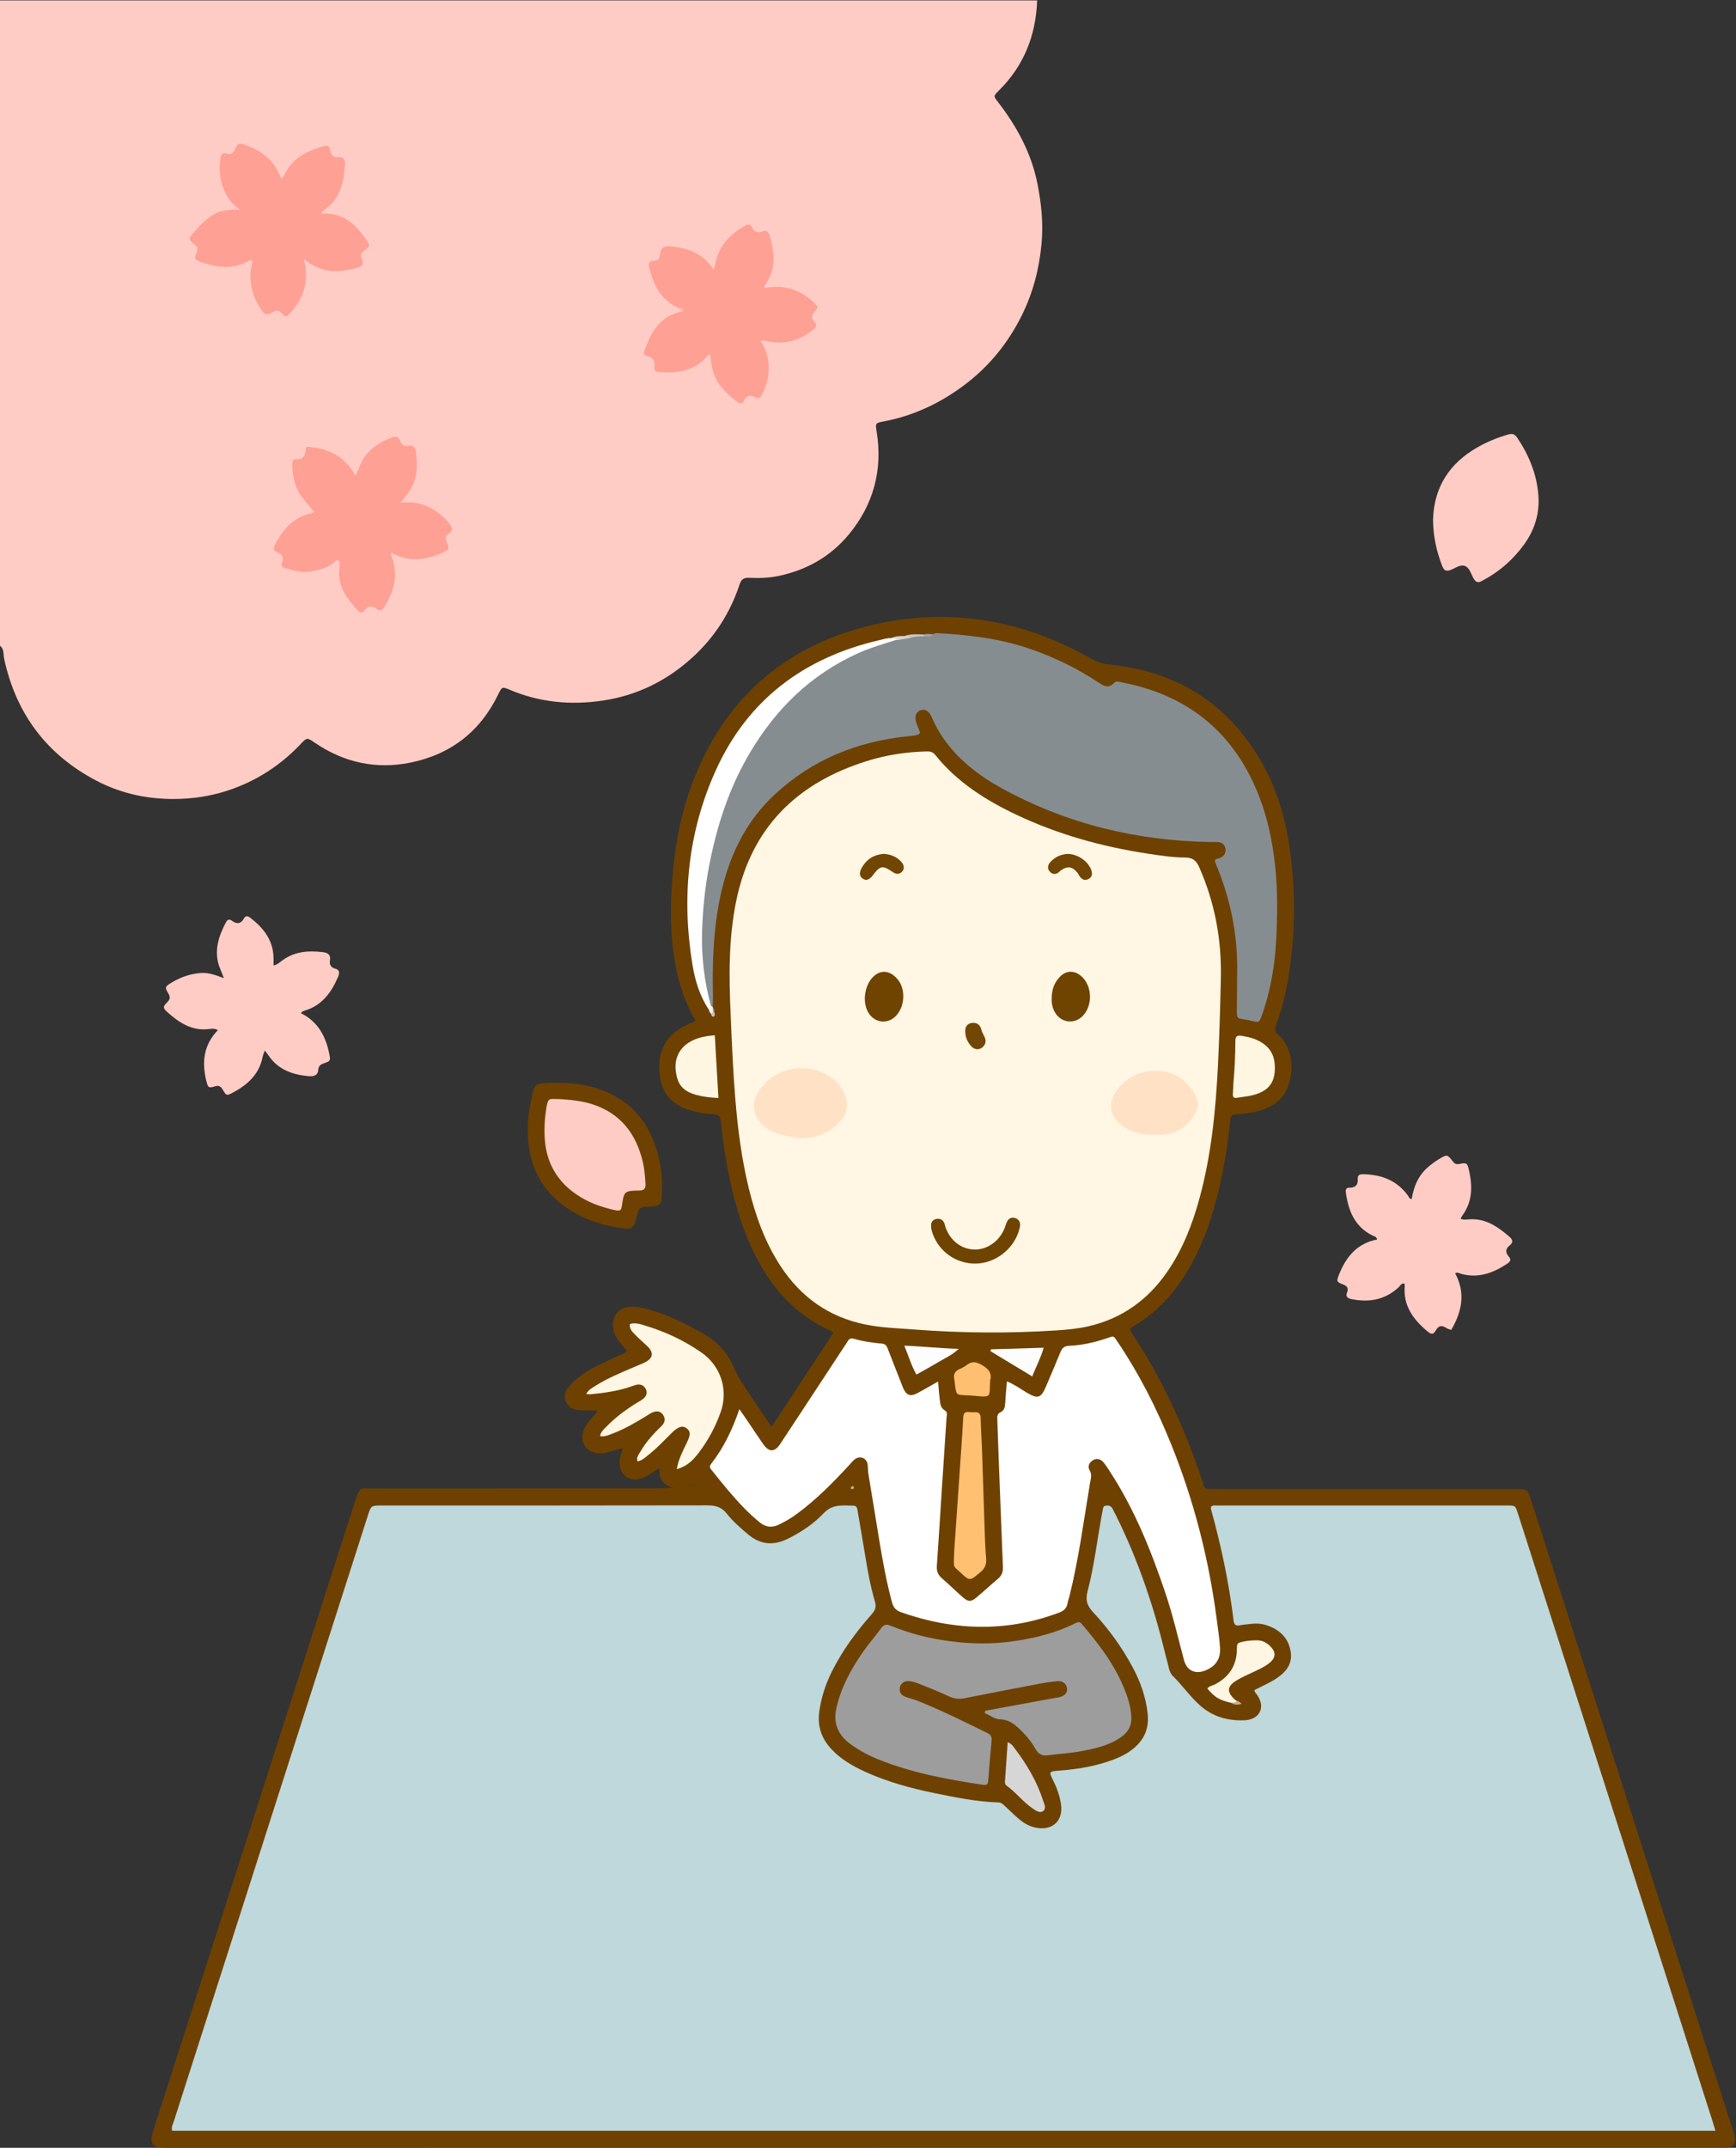 <?xml version="1.0" encoding="UTF-8"?>
<!DOCTYPE svg PUBLIC "-//W3C//DTD SVG 1.1//EN" "http://www.w3.org/Graphics/SVG/1.1/DTD/svg11.dtd">
<svg version="1.1" xmlns="http://www.w3.org/2000/svg" xmlns:xlink="http://www.w3.org/1999/xlink" x="0" y="0" width="1841" height="2276" viewBox="0, 0, 1841, 2276">
  <rect x="0" y="0" width="1841" height="2276" fill="#333333" stroke="none"/>
  <defs>
    <clipPath id="Clip_1">
      <path d="M-0,2276 L1840.06,2276 L1840.06,0.43 L-0,0.43 z"/>
    </clipPath>
  </defs>
  <g id="Layer_1">
    <g clip-path="url(#Clip_1)">
      <path d="M1099.86,0.43 C1098.59,37.56 1085.79,69.774 1059.15,96.122 C1053.49,101.718 1053.5,101.834 1058.22,107.949 C1078.4,134.078 1093.92,162.518 1100.3,195.224 C1104.36,216.061 1106.55,236.856 1104.52,258.434 C1102.03,285.06 1095.45,310.224 1083.77,333.869 C1069.3,363.151 1049.12,388.16 1022.78,407.935 C996.835,427.421 968.244,440.857 936.207,446.75 C928.497,448.168 928.266,448.738 929.65,457.252 C936.28,498.052 926.308,534.725 900.209,566.303 C880.787,589.803 855.213,604.254 825.086,610.454 C814.842,612.562 804.581,612.753 794.307,612.297 C788.602,612.043 786.047,614.021 784.305,619.327 C774.447,649.347 757.781,675.22 734.518,696.476 C707.378,721.274 675.622,737.043 638.985,742.435 C605.036,747.432 572.094,744.374 540.313,730.823 C532.459,727.474 532.128,728.04 528.404,735.737 C509.29,775.249 477.897,799.513 435.154,808.143 C398.57,815.53 364.487,808.028 333.559,786.859 C325.714,781.49 325.517,781.42 318.945,788.355 C298.69,809.728 274.881,825.689 247.199,835.76 C229.302,842.272 210.88,845.792 191.753,846.523 C160.135,847.733 130.073,841.874 102.115,827.23 C49.387,799.613 16.995,756.254 4.407,698.112 C3.377,693.355 4.665,687.919 -0,684.344 C-0,456.373 -0,228.401 -0,0.43 C366.621,0.43 733.242,0.43 1099.86,0.43" fill="#FFCCC5"/>
      <path d="M707.885,1574.33 C700.945,1570.53 698.965,1564.17 699.494,1556.82 C695.874,1556.62 694.286,1559.16 692.082,1560.49 C688.377,1562.72 684.795,1565.12 680.625,1566.49 C667.12,1570.94 656.423,1562.75 657.14,1548.5 C657.37,1543.92 659.077,1539.6 660.504,1534.49 C654.208,1536.24 649.157,1537.63 644.121,1539.07 C640.869,1540 637.55,1540.27 634.218,1539.94 C620.574,1538.58 614.034,1527.35 619.447,1514.69 C621.439,1510.03 624.586,1506.17 627.766,1502.3 C629.569,1500.1 632.286,1498.52 633.193,1494.58 C627.597,1494.58 622.399,1494.76 617.219,1494.53 C609.956,1494.22 602.933,1492.65 600.003,1484.99 C596.921,1476.94 601.307,1470.94 606.77,1465.54 C613.956,1458.45 622.268,1452.9 631.213,1448.38 C640.712,1443.59 650.452,1439.26 660.099,1434.76 C661.879,1433.93 664.054,1433.72 664.863,1431.15 C662.831,1428.89 660.546,1426.49 658.418,1423.95 C655.41,1420.37 652.843,1416.53 651.305,1412.02 C646.156,1396.92 655.45,1384.01 671.277,1384.67 C676.921,1384.91 682.486,1386.06 687.961,1387.59 C708.96,1393.49 728.225,1403.13 746.995,1414.06 C760.746,1422.07 771.195,1432.95 777.389,1447.44 C782.682,1459.82 790.336,1470.64 797.742,1481.68 C804.209,1491.32 810.738,1500.91 818.248,1512.02 C840.532,1478.15 862.125,1445.33 883.821,1412.35 C882.307,1411.29 881.597,1410.61 880.752,1410.23 C844.499,1393.91 819.432,1366.37 801.57,1331.52 C786.702,1302.51 778.073,1271.52 771.889,1239.71 C768.582,1222.7 766.168,1205.55 764.428,1188.33 C763.863,1182.75 761.729,1180.85 756.544,1180.69 C748.535,1180.46 740.685,1179.07 732.939,1176.93 C714.459,1171.83 702.794,1160.4 699.935,1141.12 C696.735,1119.54 702.35,1101.41 721.874,1089.48 C726.643,1086.56 731.947,1084.52 737.651,1081.77 C726.864,1063.44 720.313,1043.71 716.434,1023.11 C711.035,994.432 710.487,965.444 712.548,936.47 C715.035,901.492 720.718,866.933 732.742,833.893 C765.781,743.108 829.619,685.37 923.289,662.742 C1005.6,642.858 1083.91,656.477 1157.45,698.056 C1163.63,701.551 1169.76,703.492 1176.98,704.235 C1247.7,711.517 1301.9,745.086 1337.56,807.121 C1353.68,835.175 1362.87,865.776 1367.48,897.614 C1374.81,948.125 1373.82,998.56 1363.91,1048.72 C1361.46,1061.15 1358.09,1073.35 1353.48,1085.13 C1351.7,1089.67 1351.44,1092.61 1355.51,1096.38 C1371.4,1111.11 1373.26,1135.56 1364.43,1154.66 C1359.36,1165.63 1350.28,1172.14 1339.14,1175.88 C1330.91,1178.64 1322.37,1180.02 1313.69,1180.65 C1305.16,1181.27 1305.13,1181.45 1304.16,1191.07 C1301.41,1218.27 1296.71,1245.14 1289.78,1271.59 C1282.92,1297.77 1273.55,1322.99 1259.63,1346.34 C1244.88,1371.09 1225.88,1391.7 1200.69,1406.19 C1199.85,1406.67 1199.14,1407.37 1198.6,1407.8 C1197.7,1409.6 1198.85,1410.56 1199.55,1411.61 C1231.78,1459.82 1255.82,1511.95 1274.1,1566.85 C1274.73,1568.75 1275.54,1570.6 1275.95,1572.54 C1276.88,1576.99 1279.59,1578.46 1283.9,1577.94 C1285.87,1577.7 1287.89,1577.9 1289.89,1577.9 C1393.87,1577.9 1497.84,1577.9 1601.82,1577.9 C1603.48,1577.9 1605.15,1577.89 1606.82,1577.9 C1619.67,1577.92 1619.96,1578.13 1623.77,1589.96 C1628.35,1604.21 1632.95,1618.46 1637.52,1632.71 C1704.03,1840.2 1770.54,2047.69 1837.03,2255.19 C1838.15,2258.67 1839.45,2262.16 1839.92,2265.75 C1840.73,2271.9 1837.88,2275.16 1831.71,2275.76 C1829.4,2275.99 1827.05,2275.82 1824.72,2275.82 C1275.18,2275.82 725.635,2275.79 176.094,2276 C162.417,2276.01 157.679,2272.84 162.641,2257.41 C233.942,2035.73 304.964,1813.96 376.086,1592.22 C377.595,1587.52 378.539,1582.51 382.118,1578.7 C385.282,1575.86 389.114,1577.35 392.585,1577.34 C493.988,1577.25 595.391,1577.29 696.794,1577.24 C710.928,1577.23 724.962,1575.53 739.02,1573.7 C728.621,1572.95 718.303,1579.99 707.885,1574.33" fill="#6E4100"/>
    </g>
    <path d="M319.213,1073.71 C337.079,1082.58 345.515,1098.11 349.211,1116.9 C350.598,1123.96 350.542,1124.32 343.774,1126.65 C340.421,1127.8 337.86,1129.17 337.587,1133.34 C337.199,1139.27 333.439,1140.86 327.909,1140.41 C310.27,1139.01 294.805,1133.57 284.464,1118.06 C283.555,1116.69 282.488,1115.44 280.811,1113.23 C279.916,1115.76 278.961,1117.66 278.578,1119.67 C275.009,1138.38 262.497,1149.64 246.619,1157.98 C240.416,1161.24 240.036,1161.14 236.578,1155.26 C234.441,1151.63 232.446,1149.65 227.891,1151.19 C220.49,1153.7 220.298,1151.51 218.687,1144.88 C213.975,1125.48 215.876,1107.29 231.066,1091.6 C227.304,1089.4 223.637,1090.28 220.372,1090.59 C202.863,1092.25 189.778,1083.52 177.648,1072.68 C172.688,1068.25 172.525,1066.8 177.27,1062.14 C180.913,1058.56 180.637,1056.1 178.127,1052.05 C174.619,1046.39 175.298,1045.38 180.979,1041.85 C191.041,1035.61 202.008,1031.66 213.751,1031.05 C221.282,1030.65 228.662,1033.23 237.416,1036.57 C235.006,1029.79 232.202,1024.66 231.029,1018.94 C227.875,1003.56 232.821,990.121 239.808,976.999 C241.174,974.434 243.319,973.811 245.592,975.482 C250.854,979.352 255.184,979.554 258.705,973.219 C260.374,970.215 262.689,970.435 265.326,972.469 C279.266,983.219 289.611,996.034 290.085,1014.66 C290.151,1017.26 290.094,1019.86 290.094,1023.09 C294.135,1022.2 296.531,1019.9 299.101,1017.97 C312.25,1008.08 327.27,1007.15 342.781,1009.04 C347.407,1009.6 350.944,1011.67 349.945,1017.5 C349.178,1021.97 350.607,1025.18 355.525,1026.5 C360.356,1027.79 360.275,1031.06 358.542,1035.11 C351.33,1051.92 341.237,1065.76 322.574,1071.11 C321.647,1071.37 320.818,1072.02 319.978,1072.54 C319.75,1072.68 319.647,1073.02 319.213,1073.71" fill="#FFCCC5"/>
    <path d="M1460.38,1313.48 C1459.71,1310.15 1456.94,1309.99 1455.02,1309.02 C1436.36,1299.51 1429.9,1282.67 1427.18,1263.44 C1426.76,1260.41 1427.95,1258.61 1430.62,1258.63 C1437.35,1258.67 1440.41,1255.82 1439.89,1248.96 C1439.58,1244.79 1442.62,1244.22 1445.91,1244.3 C1465.2,1244.78 1481.71,1250.95 1493.31,1267.27 C1494.23,1268.56 1494.53,1270.44 1497.1,1270.71 C1499.17,1257.43 1504.14,1245.44 1514.71,1236.51 C1518.25,1233.53 1522.01,1230.73 1525.97,1228.33 C1534.56,1223.1 1534.76,1223.13 1540.86,1230.93 C1542.77,1233.36 1544.37,1234.07 1547.53,1233.44 C1555.29,1231.88 1556.03,1232.37 1557.74,1239.77 C1561.69,1256.84 1561.73,1273.41 1550.61,1288.31 C1550.05,1289.06 1549.73,1290 1548.94,1291.57 C1551.98,1292.81 1554.93,1292.32 1557.67,1292.12 C1575.53,1290.77 1588.69,1300.11 1601.19,1310.99 C1604.3,1313.69 1604.64,1316.87 1601.31,1319.44 C1596.23,1323.39 1596.25,1327.28 1600.29,1331.91 C1603,1335.02 1601.28,1337.19 1598.35,1339.14 C1583.45,1349.04 1567.68,1354.84 1549.52,1349.9 C1547.68,1349.4 1546.01,1347.78 1543.14,1349.25 C1554.37,1369.93 1550.47,1389.74 1538.99,1409.34 C1537.08,1408.61 1535.4,1408.26 1534.06,1407.41 C1529.48,1404.5 1526.09,1403.94 1522.72,1409.67 C1519.85,1414.55 1517.93,1414.38 1513.12,1410.29 C1498.61,1397.97 1488.05,1383.6 1489.68,1363.19 C1489.76,1362.22 1489.52,1361.23 1489.42,1360.18 C1485.96,1359.51 1484.91,1362.59 1483.13,1364.23 C1468.69,1377.53 1451.82,1380.46 1433.11,1376.64 C1428.83,1375.77 1426.94,1373.78 1428.44,1369.9 C1430.32,1365 1428.95,1362.95 1424.12,1361.07 C1417.28,1358.4 1417.21,1357.78 1420.06,1350.56 C1427.5,1331.75 1439.34,1317.51 1460.38,1313.48" fill="#FFCCC5"/>
    <path d="M1519.7,550.833 C1520.64,516.42 1537.03,490.87 1567.18,473.815 C1577.33,468.075 1588.11,463.705 1599.33,460.436 C1603.54,459.207 1606.22,459.706 1609.11,464.023 C1621.59,482.621 1629.78,502.813 1631.46,525.073 C1632.87,543.835 1627.56,561.296 1616.49,576.67 C1604.66,593.115 1589.73,606.083 1571.72,615.509 C1567.84,617.543 1565.6,617.638 1562.91,613.347 C1559.95,608.631 1558.79,601.672 1553.41,599.733 C1548.08,597.813 1542.9,602.565 1537.63,604.245 C1532.88,605.762 1531.07,603.823 1529.52,599.934 C1523.33,584.351 1519.92,568.234 1519.7,550.833" fill="#FFCCC5"/>
    <path d="M559.721,1197.02 C559.649,1183.27 562.055,1169.9 565.231,1156.6 C566.469,1151.42 569.027,1148.36 574.567,1148.01 C594.253,1146.75 613.805,1147.12 632.798,1153.22 C671.638,1165.69 692.192,1193.7 699.872,1232.57 C702.144,1244.07 702.448,1255.69 701.959,1267.34 C701.591,1276.11 699.166,1278.3 690.372,1278.61 C677.581,1279.05 677.581,1279.05 674.42,1292.15 C672.354,1300.71 669.619,1302.89 661.216,1301.76 C641.946,1299.15 623.502,1293.83 606.736,1283.7 C574.138,1264.02 559.599,1234.47 559.721,1197.02" fill="#6E4100"/>
    <path d="M424.886,532.741 C441.159,530.68 454.336,535.269 466.047,544.467 C468.651,546.512 471.244,548.657 473.434,551.119 C475.624,553.582 477.933,556.266 479.048,559.276 C480.532,563.287 476.202,564.791 474.111,567.076 C471.778,569.625 472.806,571.711 473.816,574.31 C476.728,581.804 476.718,582.089 469.287,585.571 C451.327,593.986 433.198,595.758 415.09,585.87 C413.752,588.258 415.538,589.929 416.108,591.647 C422.374,610.532 417.569,627.463 407.293,643.491 C405.258,646.665 403.118,648.434 399.376,645.245 C394.756,641.305 390.326,641.864 386.58,646.846 C384.132,650.102 381.841,649.409 379.292,646.68 C367.938,634.525 358.224,621.729 359.736,603.671 C359.999,600.527 360.746,597.142 359.203,594.147 C357.585,593.372 356.138,594.006 355.321,594.837 C348.083,602.207 338.53,603.889 329.049,605.592 C319.621,607.285 310.686,604.231 301.73,601.984 C299.214,601.352 297.831,599.35 298.962,596.576 C301.131,591.253 299.69,587.537 294.273,585.443 C289.584,583.631 289.719,580.626 291.807,576.717 C300.423,560.585 311.664,547.649 330.659,543.768 C331.916,543.511 333.059,542.702 333.097,542.685 C330.224,539.128 327.368,535.201 324.114,531.639 C313.913,520.473 309.984,507.119 309.934,492.331 C309.924,489.535 310.17,486.371 313.791,486.609 C322.123,487.156 323.94,482.163 324.245,475.445 C324.272,474.866 324.831,474.311 325.313,473.436 C347.419,474.638 365.485,483.033 376.993,504.084 C380.579,496.531 382.717,489.566 387.09,483.573 C394.484,473.438 404.743,467.804 415.97,463.309 C419.869,461.748 422.493,462.896 423.983,466.604 C425.664,470.787 428.268,473.233 433.071,472.356 C438.287,471.404 440.467,474.516 441.069,478.891 C443.25,494.742 442.633,510.088 432.059,523.393 C430.02,525.958 428.066,528.59 424.886,532.741" fill="#FFA094"/>
    <path d="M340.297,226.407 C364.444,224.584 377.61,238.294 388.938,254.765 C392.712,260.252 392.551,260.866 386.906,264.925 C383.076,267.679 381.48,270.499 383.838,274.935 C386.576,280.084 383.421,282.33 379.151,283.61 C359.517,289.494 340.612,289.755 322.289,274.607 C328.695,299.626 321.177,319.011 304.34,335.029 C300.878,335.477 299.634,333.097 298.194,331.507 C295.375,328.391 292.746,328.748 289.401,330.644 C282.505,334.551 280.944,333.945 276.332,327.007 C266.026,311.501 262.957,294.752 267.823,276.912 C266.039,274.697 264.46,276.113 263.235,276.78 C246.637,285.82 229.814,283.519 213.027,277.678 C206.301,275.337 205.762,274.086 208.438,267.625 C209.959,263.952 209.746,261.919 206.423,259.239 C199.703,253.819 199.656,253.278 205.128,246.698 C211.299,239.276 218.064,232.362 226.467,227.304 C234.383,222.538 243.27,222.156 254.484,221.998 C245.896,216.345 241.433,209.941 238.151,202.731 C232.924,191.249 232.109,179.237 233.907,166.852 C234.527,162.579 237.301,161.794 240.259,162.684 C245.343,164.215 247.44,162.093 249.291,157.763 C251.862,151.745 253.545,151.303 259.94,153.503 C276.724,159.277 289.989,169.023 296.799,186.09 C297.158,186.991 297.814,187.773 298.962,189.629 C302.539,184.085 304.802,178.338 308.966,173.797 C318.609,163.28 330.894,158.002 344.334,154.758 C347.364,154.027 349.548,155.016 349.975,158.542 C350.626,163.903 353.126,166.994 359.132,166.534 C364.413,166.13 366.138,169.512 365.86,174.2 C364.727,193.362 360.577,211.139 343.285,222.823 C342.556,223.315 342.101,224.212 340.297,226.407" fill="#FFA094"/>
    <path d="M719.884,326.45 C700.748,318.285 692.788,302.017 688.428,283.119 C687.519,279.181 688.278,276.482 692.975,276.394 C697.958,276.302 699.763,273.703 700.095,268.808 C700.508,262.701 704.352,260.401 710.888,261.032 C729.393,262.815 746.007,268.233 756.952,286.1 C758.559,279.835 759.352,274.944 761.066,270.4 C766.507,255.97 777.285,246.387 790.415,239.036 C793.625,237.24 795.846,237.447 797.62,240.964 C800.043,245.77 803.474,247.624 808.973,245.162 C812.988,243.365 814.885,246.119 816.088,249.79 C822.047,267.975 822.932,285.637 811.291,302.196 C810.949,302.682 810.939,303.402 810.475,305.12 C833.291,301.17 852.221,307.72 867.327,325.083 C865.968,327.192 865.123,329.079 863.775,330.482 C860.384,334.015 860.464,337.461 863.611,340.94 C866.996,344.682 865.525,346.897 861.984,349.755 C846.973,361.872 830.227,365.54 811.569,361.201 C810.606,360.977 809.63,360.791 808.649,360.677 C808.378,360.646 808.069,360.937 806.621,361.649 C811.675,368.665 814.345,376.725 815.047,385.164 C816.058,397.319 813.246,408.831 807.268,419.505 C805.538,422.594 803.003,422.156 800.413,420.769 C795.422,418.098 791.616,418.985 789.15,424.324 C787.117,428.728 784.62,427.774 781.383,425.348 C764.261,412.519 754.507,400.814 753.523,376.384 C750.964,375.077 749.955,377.404 748.799,378.679 C735.05,393.835 717.254,395.718 698.391,394.291 C694.968,394.032 693.66,392.06 693.959,388.986 C694.549,382.936 693.075,378.781 686.229,377.38 C681.076,376.325 683.277,371.735 684.231,369.175 C691.077,350.825 700.732,334.967 721.813,330.283 C723.431,327.868 721,327.49 719.884,326.45" fill="#FFA094"/>
    <path d="M719.884,326.45 C721.775,326.537 723.977,326.611 724.439,328.771 C724.768,330.311 722.983,330.226 721.814,330.284 C721.17,329.005 720.527,327.728 719.884,326.45" fill="#FFBBB2"/>
    <path d="M1819.16,2257.88 C1272.79,2257.88 727.629,2257.88 182.571,2257.88 C181.371,2253.93 183.389,2250.93 184.371,2247.86 C231.039,2102.06 277.794,1956.28 324.539,1810.49 C346.386,1742.36 368.233,1674.22 390.076,1606.09 C393.51,1595.38 393.503,1595.37 405.169,1595.37 C520.152,1595.37 635.135,1595.44 750.117,1595.21 C758.706,1595.2 765.18,1596.88 770.766,1604.01 C777.32,1612.37 785.463,1619.39 793.682,1626.25 C806.762,1637.15 820.575,1637.96 835.517,1630.58 C849.701,1623.58 862.859,1614.78 873.6,1603.44 C883.012,1593.51 893.909,1595.44 904.987,1595.54 C909.108,1595.57 909.176,1599.14 909.674,1602.06 C912.301,1617.48 914.973,1632.9 917.493,1648.34 C920.176,1664.77 923.151,1681.16 927.837,1697.14 C929.452,1702.64 928.261,1706.25 924.555,1710.43 C907.938,1729.19 893.114,1749.26 881.937,1771.83 C875.388,1785.05 870.936,1798.87 868.857,1813.55 C866.69,1828.86 870.976,1841.84 881.259,1853.06 C891.605,1864.36 904.624,1871.74 918.371,1877.92 C941.568,1888.35 965.967,1895.03 990.793,1900.1 C1013.28,1904.68 1035.79,1909.36 1058.86,1910 C1061.93,1910.08 1063.68,1912.01 1065.6,1913.77 C1070.28,1918.03 1074.75,1922.53 1079.51,1926.7 C1085.08,1931.57 1091.21,1935.37 1098.71,1936.82 C1116.53,1940.25 1128.12,1929.01 1125.03,1911.02 C1123.61,1902.76 1120.93,1894.85 1117.22,1887.39 C1112.12,1877.14 1112.09,1877.15 1123.79,1876.26 C1143.44,1874.78 1162.78,1871.5 1181.31,1864.45 C1188.83,1861.58 1195.91,1857.92 1202.14,1852.79 C1213.87,1843.13 1218.76,1830.76 1217.06,1815.62 C1215.09,1798.14 1209.32,1781.94 1201.05,1766.55 C1189.62,1745.3 1175.51,1725.89 1159.11,1708.3 C1152.78,1701.51 1150.9,1695.54 1153.36,1686.2 C1160.07,1660.77 1163.2,1634.57 1167.81,1608.69 C1168.28,1606.07 1168.74,1603.44 1169.27,1600.83 C1169.72,1598.63 1169.56,1595.98 1172.71,1595.52 C1176,1595.05 1178.59,1595.9 1180.05,1599.21 C1180.99,1601.34 1182.21,1603.34 1183.25,1605.43 C1206.69,1652.43 1223.45,1701.82 1235.77,1752.79 C1236.94,1757.64 1238.44,1762.42 1239.48,1767.29 C1240.19,1770.68 1241.49,1773.81 1243.86,1776.12 C1254.13,1786.12 1262.19,1798.15 1273.03,1807.6 C1286.55,1819.38 1302.33,1823.73 1320.14,1822.94 C1335.03,1822.28 1343.09,1809.61 1332.76,1795.53 C1331.79,1794.21 1330.37,1793.16 1330.31,1790.95 C1333.08,1789.56 1336.05,1788.11 1338.99,1786.6 C1343.13,1784.47 1347.41,1782.54 1351.35,1780.09 C1362.39,1773.22 1371.07,1764.44 1368.75,1750.17 C1366.3,1735.2 1356.43,1726.35 1342.26,1721.95 C1336.4,1720.13 1330.43,1720.28 1324.43,1721.04 C1321.13,1721.46 1317.79,1721.71 1314.53,1722.36 C1310.04,1723.26 1308.64,1721.04 1308.16,1717.06 C1303.33,1676.99 1294.89,1637.65 1284.13,1598.78 C1283.97,1598.18 1284.22,1597.47 1284.29,1596.81 C1286.13,1594.77 1288.6,1595.4 1290.84,1595.4 C1393.49,1595.36 1496.15,1595.36 1598.8,1595.38 C1607.01,1595.39 1607.04,1595.48 1609.96,1604.59 C1659.25,1758.3 1708.54,1912 1757.82,2065.71 C1777.32,2126.56 1796.78,2187.43 1816.26,2248.29 C1817.16,2251.11 1817.97,2253.96 1819.16,2257.88" fill="#BED8DC"/>
    <path d="M774.867,1075.63 C773.001,1035.32 772.541,995.076 780.63,955.226 C796.451,877.273 844.905,829.713 919.312,806.468 C939.743,800.085 960.769,796.842 982.197,796.302 C985.965,796.207 989.005,796.475 991.769,799.927 C1015.03,828.973 1045.64,848.214 1078.75,863.807 C1122.42,884.37 1168.47,897.112 1216.09,904.439 C1229.59,906.516 1243.11,908.637 1256.78,908.689 C1264.47,908.718 1268.54,911.718 1271.68,918.817 C1288.27,956.327 1295.59,995.591 1294.7,1036.41 C1294.02,1067.38 1293.15,1098.35 1291.61,1129.28 C1289.23,1176.88 1284.56,1224.22 1271.89,1270.41 C1264.36,1297.84 1254.1,1324.09 1237.85,1347.68 C1217.35,1377.44 1189.93,1397.18 1154.5,1405.41 C1143.42,1407.98 1132.14,1409.05 1120.86,1409.79 C1070.27,1413.09 1019.69,1412.71 969.123,1408.84 C951.86,1407.52 934.498,1407.01 917.502,1403.52 C878.987,1395.62 849.356,1374.6 827.869,1341.83 C811.222,1316.44 801.192,1288.33 794.04,1259.09 C786.351,1227.64 782.325,1195.64 779.702,1163.42 C777.324,1134.2 776.088,1104.92 774.867,1075.63" fill="#FFF6E3"/>
    <path d="M994.828,1463.98 C995.486,1471.36 995.803,1476.96 996.538,1482.51 C997.137,1487.03 997.127,1491.85 1002.06,1494.66 C1005.35,1496.53 1003.9,1500.09 1003.73,1502.88 C1002.21,1527.48 1000.5,1552.07 998.901,1576.66 C997.104,1604.25 995.454,1631.84 993.509,1659.41 C993.12,1664.92 994.726,1668.92 998.887,1672.51 C1006.2,1678.81 1013.11,1685.58 1020.34,1691.99 C1026.75,1697.69 1029.6,1697.83 1035.92,1692.51 C1043.56,1686.08 1050.88,1679.26 1058.53,1672.83 C1062.47,1669.51 1063.8,1665.6 1063.59,1660.54 C1061.92,1619.94 1060.38,1579.34 1058.83,1538.74 C1058.39,1527.09 1058.1,1515.43 1057.6,1503.79 C1057.47,1500.58 1057.77,1498.03 1061.17,1496.46 C1065.42,1494.48 1065.77,1490.42 1066.01,1486.28 C1066.45,1479.03 1067.16,1471.79 1067.82,1463.81 C1076,1467.16 1082.37,1471.94 1089.17,1475.92 C1100.67,1482.66 1103.97,1481.61 1109.33,1469.07 C1114.43,1457.14 1119.56,1445.23 1124.41,1433.2 C1126.19,1428.77 1128.41,1426.36 1133.72,1426.14 C1147.41,1425.55 1160.76,1422.57 1173.72,1418.15 C1181.64,1415.44 1180.63,1415.17 1185.5,1422.4 C1208.27,1456.22 1226.61,1492.38 1241.87,1530.12 C1265.95,1589.65 1281.81,1651.35 1290.19,1714.99 C1291.54,1725.22 1293.08,1735.44 1293.81,1745.72 C1294.69,1758.01 1289.17,1765.96 1277.75,1770.37 C1267.21,1774.45 1258.49,1770.09 1255.57,1759.1 C1249.26,1735.31 1243.71,1711.3 1235.83,1687.97 C1220.59,1642.79 1202.84,1598.71 1176.52,1558.59 C1174.51,1555.53 1172.59,1552.36 1170.21,1549.6 C1166.88,1545.73 1162.3,1545.04 1158.65,1547.63 C1154.99,1550.22 1153.14,1554.06 1155.53,1558 C1158.38,1562.7 1156.7,1567.08 1155.95,1571.53 C1149.21,1611.87 1143.92,1652.49 1133.95,1692.25 C1133.38,1694.51 1132.49,1696.7 1132.09,1698.98 C1131.2,1704.05 1128.44,1706.87 1123.48,1708.75 C1090.55,1721.21 1056.65,1726.07 1021.54,1723.05 C998.846,1721.09 976.936,1715.97 955.482,1708.42 C950.18,1706.55 947.464,1703.52 946.028,1698.25 C939.986,1676.06 935.973,1653.46 932.21,1630.81 C928.391,1607.84 924.785,1584.83 920.914,1561.86 C920.354,1558.53 920.601,1555.21 920.122,1551.94 C919.114,1545.09 912.25,1542.21 906.631,1546.29 C904.512,1547.83 902.855,1550.02 901.055,1551.97 C883.89,1570.62 866.134,1588.64 845.698,1603.8 C839.531,1608.38 832.984,1612.29 826.044,1615.61 C818.667,1619.13 812.068,1618.48 805.641,1613.23 C799.948,1608.59 794.56,1603.65 789.442,1598.4 C777.334,1585.98 766.362,1572.57 755.625,1558.98 C753.846,1556.72 751.332,1554.82 754.088,1551.3 C767.312,1534.37 776.577,1515.3 784.105,1493.26 C787.391,1498.03 789.897,1501.62 792.354,1505.24 C797.962,1513.51 803.449,1521.86 809.165,1530.05 C815.547,1539.19 821.442,1539.2 827.605,1529.87 C850.18,1495.7 872.627,1461.45 895.123,1427.23 C896.403,1425.28 897.835,1423.42 898.943,1421.38 C900.461,1418.58 902.561,1417.77 905.557,1418.67 C915.168,1421.54 925.09,1422.84 935.016,1423.79 C938.683,1424.15 940.118,1425.7 941.298,1428.79 C946.037,1441.22 950.978,1453.58 955.845,1465.96 C956.574,1467.82 957.198,1469.72 958.051,1471.52 C961.418,1478.61 965.46,1480.14 972.446,1476.5 C979.498,1472.82 986.345,1468.75 994.828,1463.98" fill="#FFFFFF"/>
    <path d="M989.883,672.127 C990.751,671.681 991.641,670.807 992.483,670.851 C1026.09,672.628 1059.38,676.384 1091.46,687.325 C1117.44,696.183 1142,707.985 1164.84,723.207 C1170.58,727.036 1175.65,729.95 1181.47,723.651 C1183.61,721.33 1186.45,722.499 1189.03,722.987 C1261.11,736.63 1310.33,777.582 1336.19,846.335 C1344.79,869.178 1349.52,892.848 1352.2,917.121 C1355.05,943.082 1354.67,969.059 1353.42,994.961 C1352.09,1022.55 1347.53,1049.81 1338.15,1076.02 C1335.43,1083.61 1335.42,1083.61 1327.66,1081.9 C1325.39,1081.4 1323.14,1080.73 1320.85,1080.42 C1311.62,1079.17 1311.59,1079.22 1311.66,1069.56 C1311.76,1055.56 1311.92,1041.57 1312.03,1027.57 C1312.32,989.118 1304.68,952.247 1289.92,916.796 C1289.29,915.281 1288.7,913.752 1288.2,912.53 C1289.32,909.248 1292.25,910.058 1294.18,909.044 C1298.21,906.925 1300.3,903.718 1299.56,899.32 C1298.8,894.844 1295.67,892.498 1291.11,892.312 C1288.78,892.217 1286.44,892.344 1284.11,892.306 C1205.91,891.042 1131.81,873.305 1063.04,835.691 C1036.56,821.209 1012.91,802.833 996.613,776.539 C993.264,771.135 990.475,765.498 987.97,759.673 C985.182,753.19 980.645,750.791 975.657,752.857 C971.07,754.756 969.545,760.271 971.914,766.475 C973.101,769.583 974.338,772.673 975.516,775.785 C975.621,776.062 975.459,776.44 975.344,777.446 C971.573,779.66 967.038,779.805 962.489,780.266 C908.887,785.696 861.252,805.083 821.527,841.968 C790.151,871.101 772.843,908.123 763.978,949.417 C756.458,984.447 755.309,1020 756.107,1055.67 C756.189,1059.31 755.909,1062.97 755.797,1066.61 C754.668,1067 753.7,1066.76 752.886,1065.88 C748.006,1058.01 746.956,1048.99 745.511,1040.16 C738.768,998.947 741.895,957.965 749.428,917.238 C759.297,863.886 777.713,813.946 810.388,769.99 C845.587,722.64 891.118,690.591 948.875,676.716 C950.421,676.418 951.989,676.384 953.555,676.349 C957.737,676.475 961.499,674.148 965.68,674.251 C970.234,672.929 974.906,673.489 979.535,673.378 C982.964,672.792 986.692,674.681 989.883,672.127" fill="#868D91"/>
    <path d="M1044.87,1812.85 C1068,1808.61 1091.13,1804.38 1114.26,1800.15 C1117.53,1799.55 1120.85,1799.13 1124.06,1798.31 C1129.31,1796.97 1132,1793.61 1131.62,1789.33 C1131.21,1784.7 1127.11,1781.02 1121.78,1781.49 C1114.84,1782.09 1107.91,1783.16 1101.05,1784.46 C1074.92,1789.41 1048.82,1794.46 1022.73,1799.63 C1016.93,1800.78 1011.76,1800.09 1006.32,1797.58 C995.758,1792.69 984.928,1788.37 974.104,1784.07 C970.74,1782.73 967.084,1781.78 963.49,1781.46 C958.829,1781.04 954.72,1784.5 954.169,1788.75 C953.57,1793.37 955.805,1796.48 960.03,1798.03 C965.029,1799.85 970.246,1801.11 975.163,1803.12 C999.226,1812.95 1022.56,1824.36 1045.85,1835.88 C1049.32,1837.59 1052.07,1839.23 1051.6,1843.96 C1050.22,1858.19 1049.1,1872.45 1048.02,1886.71 C1047.74,1890.42 1046.66,1891.97 1042.47,1891.34 C1004.57,1885.7 967.012,1878.77 931.256,1864.33 C920.701,1860.06 910.739,1854.76 901.592,1847.97 C888.547,1838.29 883.323,1825.95 887.079,1809.58 C892.025,1788.04 902.312,1769.16 914.674,1751.27 C920.913,1742.25 928.177,1733.93 934.691,1725.09 C937.378,1721.44 940.138,1721 944.095,1722.62 C964.527,1730.98 985.745,1736.37 1007.63,1739.22 C1029.85,1742.11 1052.02,1742.39 1074.27,1739.26 C1097.5,1736 1119.98,1730.41 1141.02,1719.81 C1143.54,1718.54 1145.32,1718.7 1147.12,1720.81 C1167.1,1744.23 1185.53,1768.63 1195.54,1798.25 C1197.88,1805.17 1199.45,1812.34 1199.79,1819.72 C1200.19,1828.46 1196.63,1835.13 1189.66,1840.24 C1177.18,1849.39 1162.45,1852.67 1147.79,1855.51 C1135.75,1857.84 1123.38,1858.47 1111.18,1860.07 C1105.21,1860.85 1101.33,1859 1098.24,1853.51 C1093.5,1845.07 1087.14,1837.73 1080,1831.12 C1074.51,1826.03 1068.5,1822.11 1060.62,1821.96 C1054.29,1821.85 1049.86,1817.4 1044.34,1815.41 C1044.52,1814.56 1044.7,1813.7 1044.87,1812.85" fill="#9D9D9D"/>
    <path d="M717.703,1556.82 C719.629,1545.87 724.241,1537.44 728.364,1528.86 C732.387,1520.49 732.47,1516.9 728.311,1513.65 C724.064,1510.33 719.274,1511.67 712.842,1517.97 C704.52,1526.13 696.641,1534.77 687.39,1541.93 C684.023,1544.54 680.971,1547.77 676.051,1548.59 C674.61,1544.46 677.274,1541.5 678.959,1538.57 C684.13,1529.56 690.877,1521.73 698.19,1514.39 C699.6,1512.98 701.178,1511.71 702.451,1510.19 C705.352,1506.71 705.631,1502.84 703.074,1499.15 C700.386,1495.28 696.346,1494.97 692.344,1496.57 C689.595,1497.66 687.138,1499.5 684.576,1501.05 C673.461,1507.78 662.25,1514.34 650.063,1518.97 C645.787,1520.59 641.524,1522.75 636.37,1521.82 C636.997,1517.3 640.252,1514.76 642.917,1511.99 C652.688,1501.86 663.971,1493.62 675.908,1486.23 C677.04,1485.54 678.245,1484.95 679.375,1484.25 C685.297,1480.57 687.03,1476.73 684.884,1472.12 C682.724,1467.48 678.35,1465.92 672.178,1468.24 C657.376,1473.8 641.927,1475.97 626.331,1477.48 C625.109,1477.6 623.853,1477.37 621.728,1477.25 C624.108,1472.53 628.093,1470.71 631.543,1468.51 C644.227,1460.42 658.148,1454.82 671.889,1448.87 C675.859,1447.15 679.933,1445.65 683.808,1443.74 C692.666,1439.38 693.601,1433.38 686.565,1426.64 C681.998,1422.27 677.167,1418.16 672.78,1413.61 C670.077,1410.82 667.265,1407.73 668.044,1403.01 C674.359,1401.12 680.106,1403.51 685.672,1405.21 C706.49,1411.57 726.009,1420.86 743.9,1433.28 C764.567,1447.62 772.65,1473.19 764.144,1496.75 C758.574,1512.19 750.892,1526.57 740.911,1539.6 C735.229,1547.03 728.88,1553.85 717.703,1556.82" fill="#FFF6E3"/>
    <path d="M949.866,678.265 C936.89,682.385 923.793,686.104 911.288,691.646 C860.809,714.018 823.287,750.494 795.346,797.534 C773.158,834.889 760.056,875.481 751.945,917.908 C747.564,940.825 745.229,963.985 744.549,987.246 C743.768,1013.94 746.874,1040.31 753.991,1066.14 C755.238,1068.45 755.506,1070.29 751.969,1070.27 C742.267,1055.94 737.226,1039.63 734.456,1022.97 C722.608,951.722 729.313,882.011 759.158,816.156 C792.987,741.513 852.57,697.031 931.949,678.516 C936.452,677.465 940.937,675.982 945.676,676.182 C946.973,675.298 948.355,675.32 949.781,675.793 C950.287,676.324 950.468,676.868 950.325,677.423 C950.181,677.984 950.028,678.265 949.866,678.265" fill="#FFFFFF"/>
    <path d="M1011.98,1642.71 C1014.26,1609.74 1016.8,1573.24 1019.31,1536.75 C1020.1,1525.14 1020.97,1513.52 1021.51,1501.9 C1021.71,1497.61 1023.36,1495.85 1027.62,1496.35 C1029.59,1496.58 1031.62,1496.63 1033.6,1496.5 C1038.36,1496.19 1039.89,1498.42 1040,1503.03 C1040.25,1514.33 1041.05,1525.62 1041.44,1536.92 C1042.41,1564.85 1043.22,1592.79 1044.18,1620.72 C1044.54,1631.02 1044.89,1641.34 1045.78,1651.61 C1046.31,1657.83 1044.48,1662.07 1039.55,1666.16 C1028.34,1675.45 1028.54,1675.79 1017.79,1665.7 C1010.21,1658.59 1011.37,1662.48 1011.98,1642.71" fill="#FFC071"/>
    <path d="M758.024,1097.08 C759.328,1119.54 760.575,1141.03 761.878,1163.49 C753.743,1163.2 746.356,1162.36 739.079,1160.43 C724.425,1156.53 718.474,1149.73 716.64,1134.83 C715.006,1121.55 720.549,1110.38 732.097,1103.8 C739.785,1099.42 748.233,1097.87 758.024,1097.08" fill="#FFF6E2"/>
    <path d="M1308.01,1147.97 C1309.32,1133.08 1310.05,1118.17 1310.1,1103.23 C1310.12,1098.37 1311.74,1096.89 1316.69,1097.65 C1324,1098.77 1330.99,1100.56 1337.34,1104.36 C1346.22,1109.67 1351.15,1117.49 1351.84,1127.89 C1353.09,1146.57 1345.91,1156.43 1327.52,1160.78 C1322.38,1162 1317.05,1162.38 1311.84,1163.34 C1307.98,1164.05 1307.24,1162.12 1307.46,1158.91 C1307.72,1155.27 1307.83,1151.62 1308.01,1147.97" fill="#FFF6E2"/>
    <path d="M1305.6,1804.5 C1292.76,1801.38 1289.04,1799.18 1280.38,1789.45 C1282.3,1786.53 1285.82,1786.29 1288.55,1784.86 C1303.4,1777.07 1311.41,1765.09 1311.68,1748.14 C1311.8,1740.96 1311.91,1741.06 1319.06,1739.5 C1323.65,1738.49 1328.27,1738.27 1332.93,1738.21 C1338.25,1738.14 1342.63,1740.33 1346.37,1743.85 C1353.68,1750.71 1353.39,1756.8 1345.39,1762.88 C1339.8,1767.13 1333.34,1769.85 1327.01,1772.8 C1321.6,1775.32 1316.12,1777.81 1311.05,1780.94 C1301.26,1786.99 1300.84,1792.74 1309.16,1800.72 C1309.87,1801.41 1310.76,1801.9 1311.57,1802.48 C1311,1807.33 1307.83,1804.54 1305.6,1804.5" fill="#FEF5E2"/>
    <path d="M1068.62,1846.24 C1072.89,1847.92 1074.25,1850.32 1075.82,1852.39 C1088.78,1869.47 1099.65,1887.7 1106.26,1908.23 C1107.45,1911.92 1109.97,1916.57 1106.1,1919.26 C1102.54,1921.74 1098.47,1918.69 1095.15,1916.44 C1084.88,1909.5 1077.41,1899.34 1067.36,1892.13 C1065.81,1891.01 1065.66,1889.32 1065.77,1887.66 C1066.67,1874.16 1067.62,1860.66 1068.62,1846.24" fill="#D6D6D6"/>
    <path d="M1050.03,1462.66 C1048.92,1480.41 1052.52,1480.94 1033.32,1479.13 C1030.35,1478.85 1027.38,1478.68 1024.4,1478.56 C1014.34,1478.17 1014.33,1478.19 1012.9,1468.66 C1012.55,1466.37 1012.5,1464.03 1012.02,1461.78 C1010.88,1456.44 1012.66,1452.87 1017.77,1450.72 C1020.5,1449.58 1023.14,1448.05 1025.51,1446.28 C1030.65,1442.42 1034.92,1442.95 1040.7,1446.14 C1048.54,1450.47 1052.26,1455.53 1050.03,1462.66" fill="#FFBF70"/>
    <path d="M959.01,1426 C979.197,1426.71 997.654,1428.93 1016.62,1429.35 C1010.4,1435.66 1002.35,1439.04 995.033,1443.45 C987.658,1447.9 980.069,1451.99 971.865,1456.63 C966.458,1447.26 963.684,1437.2 959.01,1426" fill="#FDFDFD"/>
    <path d="M1050.82,1429.85 C1069.24,1429.3 1087.67,1428.75 1106.81,1428.18 C1103.75,1439.02 1098.74,1447.98 1094.72,1458.59 C1079.57,1449.45 1064.98,1440.65 1050.39,1431.85 C1050.53,1431.18 1050.68,1430.52 1050.82,1429.85" fill="#FDFDFC"/>
    <path d="M949.624,676.664 C948.308,676.503 946.992,676.343 945.676,676.182 C949.878,673.737 954.527,674.066 959.115,674.017 C961.423,674.152 964.662,671.188 965.579,675.958 C961.611,676.636 957.643,677.315 953.674,677.993 C952.501,677.012 950.821,677.574 949.624,676.664" fill="#D7D3CE"/>
    <path d="M965.579,675.958 C963.877,673.809 961.288,674.612 959.117,674.018 C965.885,671.47 972.911,672.144 979.901,672.363 C980.557,672.84 980.748,673.268 980.474,673.649 C980.218,674.005 979.965,674.183 979.712,674.183 C974.953,674.398 970.166,674.384 965.579,675.958" fill="#C8C5C0"/>
    <path d="M1305.6,1804.5 C1307.51,1803.59 1310.21,1805.02 1311.57,1802.48 C1313.36,1802.48 1314.58,1803.6 1316.81,1805.45 C1312.39,1806.79 1308.97,1806.91 1305.6,1804.5" fill="#C5B090"/>
    <path d="M751.969,1070.27 C753.608,1069.36 753.747,1067.72 753.991,1066.14 C754.561,1066.41 755.163,1066.57 755.797,1066.61 C755.811,1067.13 755.91,1067.63 756.096,1068.11 C756.947,1069.4 756.873,1070.85 756.828,1072.29 C756.501,1073.88 755.836,1074.97 753.943,1074.27 C753.085,1073.03 751.834,1071.99 751.969,1070.27" fill="#F1EFED"/>
    <path d="M979.712,674.183 C979.801,673.579 979.864,672.972 979.901,672.363 C983.207,671.384 986.552,672.087 989.883,672.127 C987.087,675.751 983.197,673.965 979.712,674.183" fill="#A1A5A8"/>
    <path d="M753.943,1074.27 C755.146,1073.98 755.741,1073.08 756.176,1072.03 C756.614,1072.13 757.052,1072.24 757.49,1072.35 C757.682,1074.09 758.975,1076.41 756.811,1077.26 C755.248,1077.87 754.271,1075.92 753.943,1074.27" fill="#CDC1B1"/>
    <path d="M904.69,1574.74 C904.959,1575.17 905.552,1575.67 905.555,1576.19 C905.568,1578.04 904.32,1578.18 902.901,1577.82 C902.018,1577.59 901.863,1577.02 902.346,1576.25 C902.885,1575.38 903.506,1574.66 904.69,1574.74" fill="#BFAE99"/>
    <path d="M757.49,1072.35 C757.036,1072.31 756.598,1072.2 756.176,1072.03 C756.15,1070.72 756.123,1069.41 756.096,1068.11 C757.509,1069.21 757.821,1070.67 757.49,1072.35" fill="#868D91"/>
    <path d="M592.828,1164.63 C604.52,1165.44 616.778,1166.42 628.594,1170.3 C658.364,1180.07 674.623,1201.63 681.665,1231.18 C683.522,1238.97 684.163,1246.92 684.542,1254.92 C684.771,1259.75 682.654,1261.57 678.199,1261.58 C676.536,1261.58 674.872,1261.64 673.21,1261.71 C663.664,1262.08 661.744,1263.48 660.221,1273.11 C658.516,1283.88 659.536,1284.27 646.804,1281.11 C631.784,1277.37 617.831,1271.35 605.676,1261.58 C588.647,1247.9 579.65,1229.93 577.847,1208.35 C576.904,1197.05 577.562,1185.81 579.334,1174.54 C581.27,1162.23 582.618,1164.87 592.828,1164.63" fill="#FFCCC5"/>
    <path d="M848.231,1206.16 C840.214,1204.99 828.8,1203.63 818.089,1198.47 C801.091,1190.29 791.637,1171.57 808.214,1151.31 C825.696,1129.95 861.543,1124.21 885.119,1144.73 C890.96,1149.81 895.135,1156.55 897.249,1163.92 C899.673,1172.37 897.531,1180.52 891.768,1187.25 C882.865,1197.66 868.757,1206.8 848.231,1206.16" fill="#FFE1C6"/>
    <path d="M1224.06,1202.3 C1214.59,1203 1204.7,1201.01 1195.32,1196.09 C1179.16,1187.64 1172.07,1172.37 1184.89,1154.84 C1202.39,1130.91 1240.19,1126.86 1260.43,1150.11 C1267.78,1158.54 1274.12,1168.8 1267.38,1179.97 C1260.03,1192.16 1249.45,1201.3 1234.06,1202.27 C1231.08,1202.46 1228.08,1202.3 1224.06,1202.3" fill="#FFE1C6"/>
    <path d="M1034.42,1339.01 C1013.98,1339.1 996.087,1326.6 989.161,1307.54 C988.122,1304.69 987.401,1301.82 987.382,1298.82 C987.357,1295.02 989.18,1292.41 993.001,1291.71 C996.621,1291.05 999.613,1292.29 1001.27,1295.72 C1001.98,1297.19 1002.13,1298.92 1002.68,1300.48 C1007.65,1314.57 1019.28,1323.65 1032.9,1324.12 C1046.21,1324.58 1059.01,1316.03 1064.87,1302.68 C1066.07,1299.95 1066.71,1296.96 1068.09,1294.33 C1069.81,1291.03 1072.92,1289.64 1076.5,1290.76 C1079.97,1291.84 1081.98,1294.45 1081.79,1298.29 C1081.72,1299.61 1081.45,1300.93 1081.12,1302.2 C1075.74,1323.19 1055.77,1338.91 1034.42,1339.01" fill="#6F4300"/>
    <path d="M1115.29,1058.32 C1115.23,1048.88 1117.98,1041.21 1124.11,1035 C1130.75,1028.26 1139.16,1028.07 1146.42,1034.2 C1158.54,1044.43 1159.18,1066 1147.69,1077.08 C1139.03,1085.42 1125.85,1083.84 1119.33,1073.74 C1116.14,1068.79 1115.1,1063.35 1115.29,1058.32" fill="#6F4300"/>
    <path d="M957.898,1056.35 C957.7,1063.55 955.63,1070.12 950.936,1075.64 C942.206,1085.9 927.523,1084.48 920.745,1072.84 C914.081,1061.39 916.987,1043.08 926.865,1034.28 C933.232,1028.6 940.957,1028.36 947.683,1033.62 C954.555,1038.99 958.088,1046.87 957.898,1056.35" fill="#6F4300"/>
    <path d="M1131.64,904.912 C1142.3,904.669 1153.74,912.375 1157.19,921.737 C1158.59,925.556 1158.47,929.11 1154.62,931.31 C1150.88,933.447 1147.58,932.361 1145.13,928.851 C1144.19,927.493 1143.49,925.947 1142.46,924.664 C1137.31,918.268 1131.95,917.532 1125.2,922.238 C1124.39,922.803 1123.73,923.583 1122.96,924.207 C1119.52,926.975 1116,926.765 1113.23,923.554 C1110.47,920.355 1111.01,916.785 1113.77,913.642 C1118.63,908.096 1124.91,905.472 1131.64,904.912" fill="#714602"/>
    <path d="M937.162,904.848 C944.36,905.283 950.741,907.728 955.713,913.15 C959.02,916.756 959.339,921.099 956.52,923.837 C953.404,926.865 950.259,926.459 946.695,924.045 C935.883,916.719 933.371,917.226 925.706,927.439 C922.025,932.343 918.603,933.531 915.01,931.151 C911.414,928.771 910.917,924.895 913.828,919.674 C918.9,910.574 926.688,905.625 937.162,904.848" fill="#714502"/>
    <path d="M1032.46,1083.9 C1037.2,1084.06 1039.74,1086.93 1040.72,1091.17 C1042.06,1096.91 1048.51,1102.05 1043.06,1108.66 C1039.9,1112.49 1034.37,1113.05 1030.69,1109.42 C1025.75,1104.56 1023.35,1098.34 1023.66,1091.4 C1023.88,1086.59 1027.63,1083.69 1032.46,1083.9" fill="#724703"/>
    <path d="M949.624,676.664 C951.222,676.355 952.688,676.444 953.675,677.994 C952.405,678.084 951.135,678.174 949.866,678.265 C949.876,677.717 949.795,677.184 949.624,676.664" fill="#EBE7E2"/>
  </g>
</svg>
